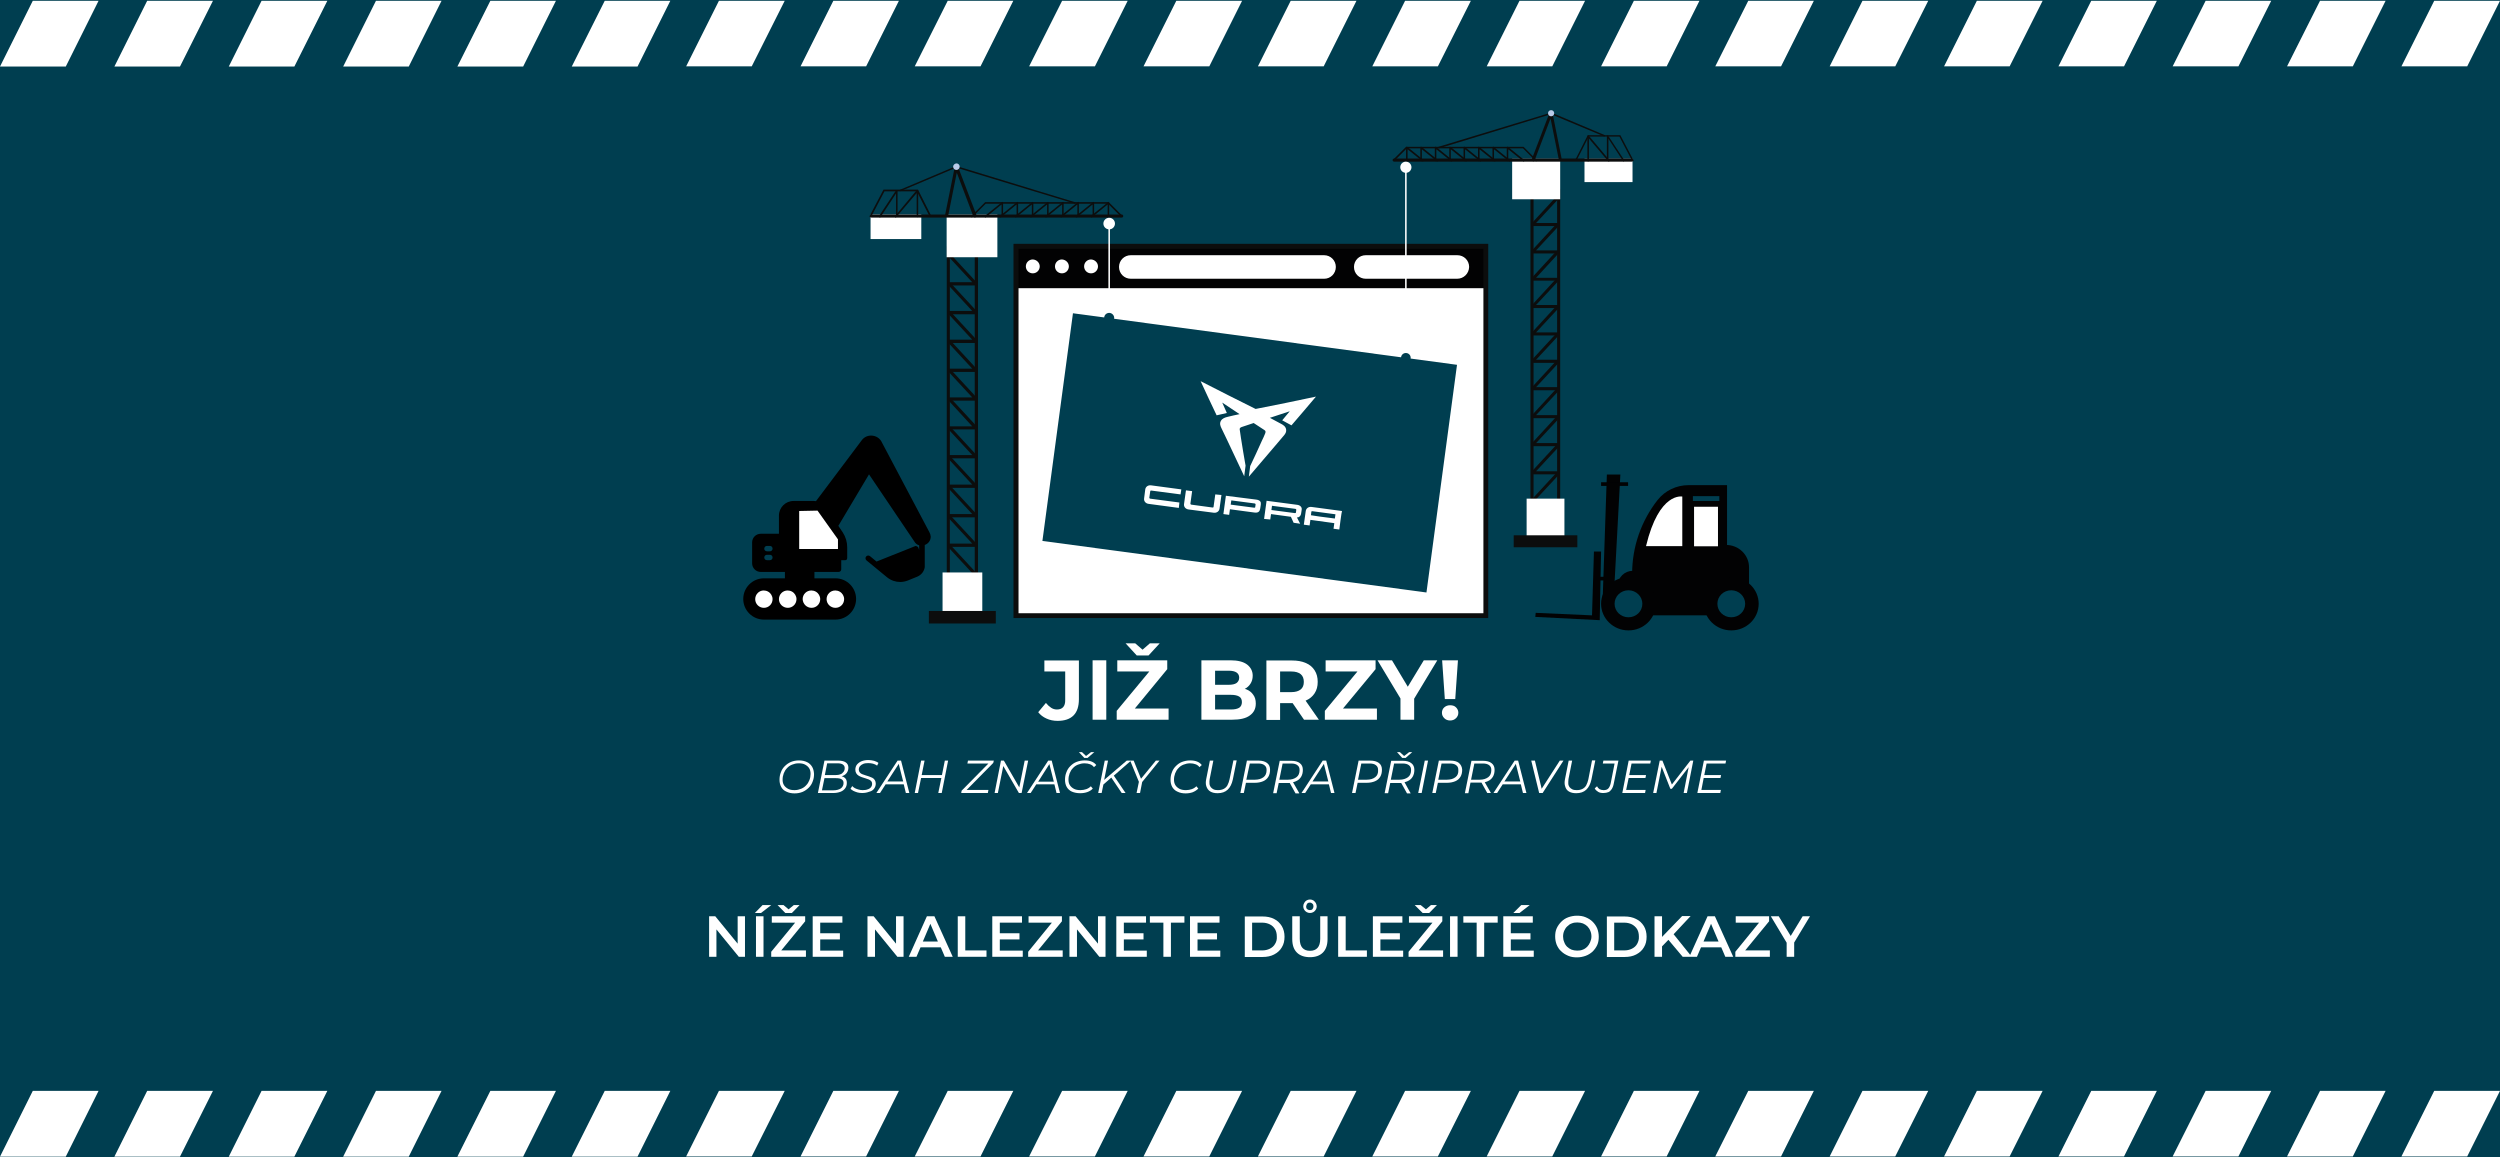 <?xml version="1.0" encoding="utf-8"?>
<!-- Generator: Adobe Illustrator 27.0.0, SVG Export Plug-In . SVG Version: 6.00 Build 0)  -->
<svg version="1.1" xmlns="http://www.w3.org/2000/svg" xmlns:xlink="http://www.w3.org/1999/xlink" x="0px" y="0px"
	 viewBox="0 0 1296 600" style="enable-background:new 0 0 1296 600;" xml:space="preserve">
<style type="text/css">
	.st0{fill:#003E50;}
	.st1{fill:#FFFFFF;}
	.st2{fill:#020203;}
	.st3{fill:#0C0D0D;}
	.st4{fill:#A2D6F5;}
	.st5{fill:#B9CBEA;}
</style>
<g id="Vrstva_2">
	<rect class="st0" width="1296" height="600"/>
</g>
<g id="Vrstva_1">
	<g>
		<path class="st1" d="M547.9,367.8c-1.1,0-2.1-0.3-3-0.9c-0.9-0.6-1.8-1.4-2.7-2.5l-4,4.8c1.1,1.4,2.5,2.5,4.3,3.3
			c1.7,0.8,3.7,1.2,5.7,1.2c3.6,0,6.4-0.9,8.3-2.8c1.9-1.9,2.8-4.7,2.8-8.5v-20h-17.9v5.7h10.8v14.7
			C552.3,366.1,550.8,367.8,547.9,367.8z"/>
		<rect x="566.4" y="342.3" class="st1" width="7.1" height="30.8"/>
		<polygon class="st1" points="595.4,339.8 601.2,333.5 596.1,333.5 592.3,336.8 588.5,333.5 583.5,333.5 589.3,339.8 		"/>
		<polygon class="st1" points="605.8,367.3 588.3,367.3 605.1,346.9 605.1,342.3 579.2,342.3 579.2,348.1 595.8,348.1 578.9,368.5 
			578.9,373.1 605.8,373.1 		"/>
		<path class="st1" d="M647.9,370.9c2.1-1.5,3.1-3.5,3.1-6.2c0-1.8-0.4-3.3-1.3-4.5c-0.8-1.2-2-2.2-3.5-2.8
			c-0.3-0.1-0.6-0.2-0.9-0.3c1.2-0.6,2.2-1.5,2.9-2.6c0.8-1.2,1.2-2.6,1.2-4.2c0-2.4-1-4.3-2.9-5.8c-2-1.5-4.9-2.2-8.7-2.2h-15v30.8
			h15.9C642.8,373.1,645.9,372.4,647.9,370.9z M629.9,347.7h7.1c1.7,0,3.1,0.3,4,0.9c0.9,0.6,1.4,1.5,1.4,2.7c0,1.2-0.5,2.1-1.4,2.8
			c-0.9,0.6-2.3,0.9-4,0.9h-7.1V347.7z M629.9,367.8v-7.6h8.3c1.8,0,3.2,0.3,4.2,0.9c1,0.6,1.4,1.6,1.4,2.9c0,1.3-0.5,2.3-1.4,2.9
			c-1,0.6-2.4,0.9-4.2,0.9H629.9z"/>
		<path class="st1" d="M663.6,364.5h6.2c0.1,0,0.2,0,0.3,0l5.9,8.6h7.7l-6.9-9.9c0,0,0,0,0.1,0c2-0.9,3.5-2.1,4.6-3.8
			s1.6-3.6,1.6-5.9c0-2.3-0.5-4.3-1.6-6c-1.1-1.7-2.6-3-4.6-3.8c-2-0.9-4.4-1.3-7.1-1.3h-13.3v30.8h7.1V364.5z M663.6,348.1h5.8
			c2.2,0,3.8,0.5,4.9,1.4c1.1,0.9,1.6,2.3,1.6,4c0,1.7-0.5,3-1.6,3.9s-2.7,1.4-4.9,1.4h-5.8V348.1z"/>
		<polygon class="st1" points="713.8,367.3 696.2,367.3 713.1,346.9 713.1,342.3 687.2,342.3 687.2,348.1 703.7,348.1 686.8,368.5 
			686.8,373.1 713.8,373.1 		"/>
		<polygon class="st1" points="726,373.1 733.1,373.1 733.1,362.2 745.1,342.3 738.1,342.3 729.8,356 721.6,342.3 714.1,342.3 
			726,362.1 		"/>
		<path class="st1" d="M751.7,373.5c1.3,0,2.3-0.4,3.1-1.2s1.2-1.7,1.2-2.8c0-1.1-0.4-2-1.2-2.8s-1.8-1.1-3.1-1.1
			c-1.2,0-2.2,0.4-3,1.1s-1.2,1.7-1.2,2.8c0,1.1,0.4,2,1.2,2.8S750.5,373.5,751.7,373.5z"/>
		<polygon class="st1" points="754.4,362.4 755.8,342.3 747.6,342.3 749,362.4 		"/>
		<path class="st1" d="M421,397.5c-0.6-1-1.5-1.9-2.6-2.4c-1.2-0.6-2.6-0.9-4.2-0.9c-1.6,0-3,0.3-4.2,0.8c-1.2,0.5-2.3,1.3-3.2,2.2
			c-0.9,0.9-1.6,2-2,3.2c-0.5,1.2-0.7,2.5-0.7,3.9c0,1.4,0.3,2.6,0.9,3.7s1.5,1.9,2.7,2.4c1.2,0.6,2.6,0.9,4.2,0.9
			c1.6,0,3-0.3,4.2-0.8c1.2-0.5,2.3-1.3,3.2-2.2c0.9-0.9,1.6-2,2-3.2c0.5-1.2,0.7-2.5,0.7-3.9C421.9,399.7,421.6,398.5,421,397.5z
			 M419.6,404.4c-0.4,1-0.9,1.9-1.7,2.7c-0.7,0.8-1.6,1.4-2.6,1.8c-1,0.4-2.1,0.7-3.4,0.7c-1.4,0-2.5-0.2-3.4-0.7
			c-0.9-0.5-1.6-1.1-2.1-1.9c-0.5-0.8-0.7-1.8-0.7-2.8c0-1.2,0.2-2.2,0.6-3.3c0.4-1,0.9-1.9,1.7-2.7c0.7-0.8,1.6-1.4,2.6-1.8
			c1-0.4,2.1-0.7,3.4-0.7c1.4,0,2.5,0.2,3.4,0.7c0.9,0.5,1.6,1.1,2.1,1.9c0.5,0.8,0.7,1.8,0.7,2.9
			C420.2,402.3,420,403.4,419.6,404.4z"/>
		<path class="st1" d="M439,400.6c0.5-0.7,0.8-1.6,0.8-2.7c0-1.2-0.5-2.1-1.4-2.7s-2.2-0.9-3.8-0.9h-7.2l-3.4,16.8h7.8
			c1.5,0,2.7-0.2,3.8-0.6c1.1-0.4,1.9-1,2.5-1.8c0.6-0.8,0.9-1.7,0.9-2.9c0-1.2-0.4-2.1-1.2-2.7c-0.4-0.3-0.9-0.6-1.5-0.7
			c0.2-0.1,0.4-0.1,0.6-0.2C437.8,401.9,438.5,401.3,439,400.6z M437.3,405.9c0,1.2-0.5,2.1-1.4,2.8c-0.9,0.6-2.2,1-3.9,1h-5.9
			l1.3-6.3h6c1.3,0,2.3,0.2,2.9,0.6S437.3,404.9,437.3,405.9z M435.6,401.4c-0.7,0.3-1.6,0.4-2.6,0.4h-5.4l1.2-6.1h5.4
			c1.2,0,2.1,0.2,2.7,0.6c0.6,0.4,1,1,1,1.8c0,0.8-0.2,1.5-0.6,2S436.4,401.2,435.6,401.4z"/>
		<path class="st1" d="M453.1,408.9c0.6-0.8,0.9-1.7,0.9-2.7c0-0.7-0.2-1.3-0.5-1.8c-0.3-0.5-0.7-0.9-1.3-1.2s-1.1-0.5-1.7-0.7
			s-1.2-0.4-1.9-0.6c-0.6-0.2-1.2-0.4-1.7-0.6c-0.5-0.2-0.9-0.5-1.2-0.9c-0.3-0.4-0.5-0.8-0.5-1.4c0-0.7,0.2-1.3,0.6-1.8
			c0.4-0.5,1-0.9,1.7-1.2c0.7-0.3,1.6-0.4,2.6-0.4c0.9,0,1.7,0.1,2.5,0.3c0.8,0.2,1.5,0.6,2.1,1l0.7-1.4c-0.6-0.5-1.4-0.8-2.3-1.1
			c-0.9-0.2-1.9-0.4-2.9-0.4c-1.3,0-2.5,0.2-3.5,0.6c-1,0.4-1.8,1-2.4,1.7s-0.9,1.7-0.9,2.7c0,0.8,0.2,1.4,0.5,1.9s0.7,0.9,1.2,1.2
			c0.5,0.3,1.1,0.6,1.7,0.8s1.2,0.4,1.9,0.6s1.2,0.4,1.7,0.6c0.5,0.2,0.9,0.5,1.2,0.8c0.3,0.3,0.5,0.8,0.5,1.4
			c0,0.7-0.2,1.3-0.6,1.8c-0.4,0.5-1,0.9-1.7,1.1c-0.7,0.3-1.6,0.4-2.6,0.4c-0.7,0-1.4-0.1-2.1-0.3s-1.3-0.4-1.9-0.7
			c-0.6-0.3-1-0.7-1.4-1.1l-0.9,1.4c0.4,0.4,0.9,0.8,1.5,1.1c0.6,0.3,1.4,0.6,2.1,0.8s1.6,0.3,2.4,0.3c1.3,0,2.5-0.2,3.5-0.6
			C451.7,410.2,452.5,409.7,453.1,408.9z"/>
		<path class="st1" d="M467.1,394.3h-1.8l-11,16.8h1.9l2.9-4.5h9.4l1.1,4.5h1.8L467.1,394.3z M460,405.1l5.9-9.1l2.3,9.1H460z"/>
		<polygon class="st1" points="477.5,403.3 488,403.3 486.4,411.1 488.2,411.1 491.5,394.3 489.8,394.3 488.3,401.8 477.8,401.8 
			479.3,394.3 477.5,394.3 474.2,411.1 475.9,411.1 		"/>
		<polygon class="st1" points="514.9,395.5 515.2,394.3 501.8,394.3 501.5,395.8 512.4,395.8 498.5,409.9 498.3,411.1 512.1,411.1 
			512.4,409.5 501.1,409.5 		"/>
		<polygon class="st1" points="520.1,397.1 528.2,411.1 529.6,411.1 533,394.3 531.2,394.3 528.4,408.2 520.4,394.3 518.9,394.3 
			515.6,411.1 517.3,411.1 		"/>
		<path class="st1" d="M537.2,406.6h9.4l1.1,4.5h1.8l-4.3-16.8h-1.8l-11,16.8h1.9L537.2,406.6z M544,396.1l2.3,9.1h-8.1L544,396.1z"
			/>
		<polygon class="st1" points="562.1,392.9 563.8,392.9 567.3,389.9 565.6,389.9 563,391.9 560.9,389.9 559.3,389.9 		"/>
		<path class="st1" d="M560,411.2c1.3,0,2.6-0.2,3.7-0.6c1.1-0.4,2.1-1,2.8-1.8l-1-1.2c-0.7,0.7-1.5,1.2-2.4,1.5s-1.9,0.5-3,0.5
			c-1.3,0-2.5-0.2-3.4-0.7c-0.9-0.5-1.6-1.1-2.1-1.9c-0.5-0.8-0.7-1.8-0.7-2.8c0-1.2,0.2-2.2,0.6-3.3c0.4-1,0.9-1.9,1.7-2.7
			c0.7-0.8,1.6-1.4,2.6-1.8c1-0.4,2.2-0.7,3.4-0.7c1.1,0,2.1,0.2,2.9,0.5c0.8,0.3,1.5,0.8,2,1.5l1.2-1.1c-0.6-0.8-1.4-1.4-2.4-1.8
			c-1-0.4-2.2-0.6-3.6-0.6c-1.6,0-3,0.3-4.3,0.8c-1.3,0.5-2.3,1.3-3.2,2.2c-0.9,0.9-1.6,2-2,3.2c-0.5,1.2-0.7,2.5-0.7,3.9
			c0,1.4,0.3,2.6,0.9,3.7c0.6,1,1.5,1.9,2.7,2.4C556.9,410.9,558.3,411.2,560,411.2z"/>
		<polygon class="st1" points="583.5,411.1 577.4,402.1 577.4,402.1 586,394.6 590.4,405.3 589.2,411.1 591,411.1 592.1,405.4 
			601.1,394.3 599.2,394.3 591.5,403.7 587.7,394.3 586.5,394.3 585.9,394.3 584.1,394.3 572.4,404.3 574.4,394.3 572.7,394.3 
			569.3,411.1 571.1,411.1 572,406.7 576.1,403.1 581.5,411.1 		"/>
		<path class="st1" d="M621.2,408.8l-1-1.2c-0.7,0.7-1.5,1.2-2.4,1.5s-1.9,0.5-3,0.5c-1.3,0-2.5-0.2-3.4-0.7
			c-0.9-0.5-1.6-1.1-2.1-1.9c-0.5-0.8-0.7-1.8-0.7-2.8c0-1.2,0.2-2.2,0.6-3.3c0.4-1,0.9-1.9,1.7-2.7c0.7-0.8,1.6-1.4,2.6-1.8
			c1-0.4,2.2-0.7,3.4-0.7c1.1,0,2.1,0.2,2.9,0.5c0.8,0.3,1.5,0.8,2,1.5l1.2-1.1c-0.6-0.8-1.4-1.4-2.4-1.8c-1-0.4-2.2-0.6-3.6-0.6
			c-1.6,0-3,0.3-4.3,0.8c-1.3,0.5-2.3,1.3-3.2,2.2c-0.9,0.9-1.6,2-2,3.2c-0.5,1.2-0.7,2.5-0.7,3.9c0,1.4,0.3,2.6,0.9,3.7
			c0.6,1,1.5,1.9,2.7,2.4c1.2,0.6,2.6,0.9,4.2,0.9c1.3,0,2.6-0.2,3.7-0.6C619.5,410.2,620.4,409.6,621.2,408.8z"/>
		<path class="st1" d="M637.4,404c-0.3,1.2-0.6,2.2-1.1,3.1s-1.2,1.5-2,1.9c-0.8,0.4-1.8,0.6-2.9,0.6c-0.9,0-1.7-0.1-2.3-0.4
			c-0.6-0.3-1.1-0.7-1.5-1.2c-0.3-0.5-0.6-1.1-0.6-1.8c-0.1-0.7,0-1.5,0.1-2.3l1.9-9.6h-1.8l-1.9,9.6c-0.3,1.4-0.3,2.7,0.1,3.8
			c0.4,1.1,1,2,2,2.6c1,0.6,2.2,0.9,3.8,0.9c2.2,0,3.9-0.6,5.2-1.8c1.3-1.2,2.2-3,2.7-5.3l2-9.9h-1.7L637.4,404z"/>
		<path class="st1" d="M650.6,405.8c1.6,0,3-0.3,4.2-0.8c1.2-0.5,2.1-1.3,2.7-2.3s0.9-2.2,0.9-3.7c0-1.5-0.5-2.7-1.6-3.5
			s-2.5-1.2-4.4-1.2h-6l-3.4,16.8h1.8l1.1-5.3H650.6z M647.9,395.8h4.4c1.4,0,2.5,0.3,3.2,0.9c0.8,0.6,1.1,1.4,1.1,2.5
			c0,1.6-0.5,2.9-1.6,3.7s-2.5,1.3-4.4,1.3h-4.5L647.9,395.8z"/>
		<path class="st1" d="M673.5,411.1l-3.2-5.6c0.5-0.1,1.1-0.3,1.5-0.5c1.2-0.5,2.1-1.3,2.7-2.3c0.6-1,0.9-2.2,0.9-3.6
			c0-1.5-0.5-2.7-1.6-3.5c-1-0.8-2.5-1.2-4.4-1.2h-6l-3.4,16.8h1.8l1.1-5.3h4.8c0.3,0,0.6,0,0.9,0l3,5.4H673.5z M667.7,404.2h-4.5
			l1.7-8.4h4.5c1.4,0,2.5,0.3,3.2,0.9c0.8,0.6,1.1,1.4,1.1,2.5c0,1.6-0.5,2.9-1.6,3.7S669.6,404.2,667.7,404.2z"/>
		<path class="st1" d="M685.7,394.3l-11,16.8h1.9l2.9-4.5h9.4l1.1,4.5h1.8l-4.3-16.8H685.7z M680.4,405.1l5.9-9.1l2.3,9.1H680.4z"/>
		<path class="st1" d="M710.3,394.3h-6l-3.4,16.8h1.8l1.1-5.3h4.8c1.6,0,3-0.3,4.2-0.8c1.2-0.5,2.1-1.3,2.7-2.3s0.9-2.2,0.9-3.7
			c0-1.5-0.5-2.7-1.6-3.5S712.2,394.3,710.3,394.3z M712.9,402.9c-1,0.8-2.5,1.3-4.4,1.3H704l1.7-8.4h4.4c1.4,0,2.5,0.3,3.2,0.9
			c0.8,0.6,1.1,1.4,1.1,2.5C714.5,400.8,714,402.1,712.9,402.9z"/>
		<path class="st1" d="M728.1,405.5c0.5-0.1,1.1-0.3,1.5-0.5c1.2-0.5,2.1-1.3,2.7-2.3c0.6-1,0.9-2.2,0.9-3.6c0-1.5-0.5-2.7-1.6-3.5
			c-1-0.8-2.5-1.2-4.4-1.2h-6l-3.4,16.8h1.8l1.1-5.3h4.8c0.3,0,0.6,0,0.9,0l3,5.4h1.9L728.1,405.5z M725.5,404.2H721l1.7-8.4h4.5
			c1.4,0,2.5,0.3,3.2,0.9c0.8,0.6,1.1,1.4,1.1,2.5c0,1.6-0.5,2.9-1.6,3.7S727.4,404.2,725.5,404.2z"/>
		<polygon class="st1" points="725.7,389.9 724.2,389.9 726.9,392.9 728.7,392.9 732.1,389.9 730.5,389.9 727.9,391.9 		"/>
		<polygon class="st1" points="740.3,394.3 738.6,394.3 735.2,411.1 737,411.1 		"/>
		<path class="st1" d="M756.3,395.5c-1-0.8-2.5-1.2-4.4-1.2h-6l-3.4,16.8h1.8l1.1-5.3h4.8c1.6,0,3-0.3,4.2-0.8
			c1.2-0.5,2.1-1.3,2.7-2.3s0.9-2.2,0.9-3.7C757.9,397.5,757.3,396.4,756.3,395.5z M754.5,402.9c-1,0.8-2.5,1.3-4.4,1.3h-4.5
			l1.7-8.4h4.4c1.4,0,2.5,0.3,3.2,0.9c0.8,0.6,1.1,1.4,1.1,2.5C756.1,400.8,755.6,402.1,754.5,402.9z"/>
		<path class="st1" d="M762.3,405.7h4.8c0.3,0,0.6,0,0.9,0l3,5.4h1.9l-3.2-5.6c0.5-0.1,1.1-0.3,1.5-0.5c1.2-0.5,2.1-1.3,2.7-2.3
			c0.6-1,0.9-2.2,0.9-3.6c0-1.5-0.5-2.7-1.6-3.5c-1-0.8-2.5-1.2-4.4-1.2h-6l-3.4,16.8h1.8L762.3,405.7z M764.3,395.8h4.5
			c1.4,0,2.5,0.3,3.2,0.9c0.8,0.6,1.1,1.4,1.1,2.5c0,1.6-0.5,2.9-1.6,3.7s-2.5,1.3-4.4,1.3h-4.5L764.3,395.8z"/>
		<path class="st1" d="M789.5,411.1h1.8l-4.3-16.8h-1.8l-11,16.8h1.9l2.9-4.5h9.4L789.5,411.1z M779.9,405.1l5.9-9.1l2.3,9.1H779.9z
			"/>
		<polygon class="st1" points="808.6,394.3 799.2,408.9 795.7,394.3 793.8,394.3 797.9,411.1 799.7,411.1 810.5,394.3 		"/>
		<path class="st1" d="M813.3,410.3c1,0.6,2.2,0.9,3.8,0.9c2.2,0,3.9-0.6,5.2-1.8c1.3-1.2,2.2-3,2.7-5.3l2-9.9h-1.7l-1.9,9.8
			c-0.3,1.2-0.6,2.2-1.1,3.1s-1.2,1.5-2,1.9s-1.8,0.6-2.9,0.6c-0.9,0-1.7-0.1-2.3-0.4c-0.6-0.3-1.1-0.7-1.5-1.2
			c-0.3-0.5-0.6-1.1-0.6-1.8s0-1.5,0.1-2.3l1.9-9.6h-1.8l-1.9,9.6c-0.3,1.4-0.3,2.7,0.1,3.8C811.7,408.8,812.3,409.7,813.3,410.3z"
			/>
		<path class="st1" d="M835.5,409.1c0.5-0.8,0.9-1.8,1.1-3l2.4-11.8h-7.8l-0.3,1.5h6.1l-2,10.2c-0.3,1.3-0.7,2.2-1.3,2.8
			c-0.6,0.6-1.4,0.8-2.4,0.8c-0.8,0-1.5-0.2-2.1-0.5c-0.6-0.4-1-0.9-1.3-1.5l-1.2,1.1c0.4,0.8,1,1.3,1.8,1.8s1.7,0.6,2.8,0.6
			c1,0,1.8-0.2,2.6-0.5C834.4,410.4,835,409.8,835.5,409.1z"/>
		<polygon class="st1" points="841,411.1 852.8,411.1 853.1,409.5 843,409.5 844.3,403.3 853,403.3 853.3,401.8 844.6,401.8 
			845.8,395.8 855.5,395.8 855.8,394.3 844.3,394.3 		"/>
		<polygon class="st1" points="861.4,397.5 865.9,408.9 866.7,408.9 875.4,397.7 872.8,411.1 874.5,411.1 877.8,394.3 876.3,394.3 
			866.7,406.7 861.8,394.3 860.4,394.3 857,411.1 858.7,411.1 		"/>
		<polygon class="st1" points="892.1,409.5 882,409.5 883.2,403.3 891.9,403.3 892.2,401.8 883.5,401.8 884.7,395.8 894.5,395.8 
			894.8,394.3 883.3,394.3 879.9,411.1 891.8,411.1 		"/>
		<polygon class="st1" points="382.4,489.2 370.8,475 367.6,475 367.6,496 371.4,496 371.4,481.8 383,496 386.2,496 386.2,475 
			382.4,475 		"/>
		<polygon class="st1" points="391.3,473.3 394.5,473.3 399.8,469.2 395.3,469.2 		"/>
		<rect x="391.9" y="475" class="st1" width="3.9" height="21"/>
		<polygon class="st1" points="414.5,469.2 411.5,469.2 408.8,471.4 406.2,469.2 403.1,469.2 407.1,473.3 410.5,473.3 		"/>
		<polygon class="st1" points="417.4,477.6 417.4,475 400.1,475 400.1,478.3 412.2,478.3 399.8,493.4 399.8,496 417.8,496 
			417.8,492.7 405,492.7 		"/>
		<polygon class="st1" points="425.2,487 435.4,487 435.4,483.8 425.2,483.8 425.2,478.3 436.7,478.3 436.7,475 421.3,475 
			421.3,496 437.1,496 437.1,492.8 425.2,492.8 		"/>
		<polygon class="st1" points="464.5,489.2 452.9,475 449.7,475 449.7,496 453.6,496 453.6,481.8 465.2,496 468.4,496 468.4,475 
			464.5,475 		"/>
		<path class="st1" d="M480.5,475l-9.4,21h4l2.1-4.9h10.5l2.1,4.9h4.1l-9.5-21H480.5z M478.4,488.1l3.9-9.2l3.9,9.2H478.4z"/>
		<polygon class="st1" points="500.4,475 496.5,475 496.5,496 511.4,496 511.4,492.7 500.4,492.7 		"/>
		<polygon class="st1" points="518.3,487 528.5,487 528.5,483.8 518.3,483.8 518.3,478.3 529.8,478.3 529.8,475 514.4,475 
			514.4,496 530.2,496 530.2,492.8 518.3,492.8 		"/>
		<polygon class="st1" points="550.5,477.6 550.5,475 533.2,475 533.2,478.3 545.3,478.3 533,493.4 533,496 550.9,496 550.9,492.7 
			538.1,492.7 		"/>
		<polygon class="st1" points="569.2,489.2 557.6,475 554.4,475 554.4,496 558.3,496 558.3,481.8 569.9,496 573.1,496 573.1,475 
			569.2,475 		"/>
		<polygon class="st1" points="582.6,487 592.8,487 592.8,483.8 582.6,483.8 582.6,478.3 594.1,478.3 594.1,475 578.7,475 
			578.7,496 594.5,496 594.5,492.8 582.6,492.8 		"/>
		<polygon class="st1" points="596.1,478.3 603.1,478.3 603.1,496 607,496 607,478.3 614,478.3 614,475 596.1,475 		"/>
		<polygon class="st1" points="620.8,487 630.9,487 630.9,483.8 620.8,483.8 620.8,478.3 632.2,478.3 632.2,475 616.9,475 
			616.9,496 632.6,496 632.6,492.8 620.8,492.8 		"/>
		<path class="st1" d="M660.5,476.4c-1.7-0.9-3.7-1.3-6-1.3h-9.2v21h9.2c2.3,0,4.3-0.4,6-1.3c1.7-0.9,3.1-2.1,4-3.7
			c1-1.6,1.4-3.4,1.4-5.5c0-2.1-0.5-4-1.4-5.5C663.5,478.5,662.2,477.2,660.5,476.4z M661,489.3c-0.6,1.1-1.5,1.9-2.7,2.5
			c-1.2,0.6-2.5,0.9-4.1,0.9h-5.1v-14.4h5.1c1.6,0,2.9,0.3,4.1,0.9c1.2,0.6,2,1.4,2.7,2.5c0.6,1.1,0.9,2.3,0.9,3.8
			C662,487,661.7,488.2,661,489.3z"/>
		<path class="st1" d="M677.3,472.8c0.5,0.3,1.1,0.5,1.8,0.5c0.7,0,1.3-0.2,1.8-0.5c0.5-0.3,0.9-0.7,1.2-1.2
			c0.3-0.5,0.5-1.1,0.5-1.7c0-0.6-0.2-1.2-0.5-1.8c-0.3-0.5-0.7-0.9-1.2-1.3c-0.5-0.3-1.1-0.5-1.8-0.5c-0.7,0-1.3,0.2-1.8,0.5
			c-0.5,0.3-0.9,0.7-1.2,1.3c-0.3,0.5-0.5,1.1-0.5,1.8c0,0.6,0.2,1.2,0.5,1.7S676.8,472.5,677.3,472.8z M677.7,468.4
			c0.4-0.4,0.8-0.5,1.3-0.5c0.6,0,1,0.2,1.4,0.6c0.4,0.4,0.5,0.8,0.5,1.4c0,0.5-0.2,1-0.5,1.4c-0.4,0.4-0.8,0.5-1.4,0.5
			c-0.5,0-1-0.2-1.4-0.5c-0.4-0.4-0.5-0.8-0.5-1.4C677.2,469.3,677.4,468.8,677.7,468.4z"/>
		<path class="st1" d="M684.4,486.7c0,2.2-0.5,3.7-1.4,4.7c-0.9,1-2.2,1.5-3.9,1.5s-3-0.5-3.9-1.5c-0.9-1-1.4-2.5-1.4-4.7V475h-3.9
			v11.8c0,3.1,0.8,5.4,2.4,7s3.9,2.4,6.8,2.4c2.9,0,5.1-0.8,6.7-2.4s2.4-4,2.4-7V475h-3.8V486.7z"/>
		<polygon class="st1" points="697.6,475 693.7,475 693.7,496 708.6,496 708.6,492.7 697.6,492.7 		"/>
		<polygon class="st1" points="715.6,487 725.7,487 725.7,483.8 715.6,483.8 715.6,478.3 727,478.3 727,475 711.7,475 711.7,496 
			727.4,496 727.4,492.8 715.6,492.8 		"/>
		<polygon class="st1" points="737.5,473.3 740.9,473.3 744.9,469.2 741.8,469.2 739.2,471.4 736.5,469.2 733.4,469.2 		"/>
		<polygon class="st1" points="747.7,477.6 747.7,475 730.4,475 730.4,478.3 742.6,478.3 730.2,493.4 730.2,496 748.1,496 
			748.1,492.7 735.4,492.7 		"/>
		<rect x="751.7" y="475" class="st1" width="3.9" height="21"/>
		<polygon class="st1" points="758.6,478.3 765.5,478.3 765.5,496 769.4,496 769.4,478.3 776.4,478.3 776.4,475 758.6,475 		"/>
		<polygon class="st1" points="784.5,473.3 787.7,473.3 793,469.2 788.6,469.2 		"/>
		<polygon class="st1" points="783.2,487 793.4,487 793.4,483.8 783.2,483.8 783.2,478.3 794.6,478.3 794.6,475 779.3,475 
			779.3,496 795.1,496 795.1,492.8 783.2,492.8 		"/>
		<path class="st1" d="M825.6,477.8c-1-1-2.2-1.7-3.6-2.3s-2.9-0.8-4.5-0.8c-1.6,0-3.1,0.3-4.5,0.8s-2.6,1.3-3.6,2.3
			c-1,1-1.8,2.1-2.4,3.4c-0.6,1.3-0.8,2.7-0.8,4.3s0.3,3,0.8,4.3c0.6,1.3,1.3,2.5,2.4,3.4c1,1,2.2,1.7,3.6,2.3s2.9,0.8,4.5,0.8
			c1.6,0,3.1-0.3,4.5-0.8s2.6-1.3,3.6-2.2c1-1,1.8-2.1,2.4-3.4c0.6-1.3,0.8-2.8,0.8-4.3s-0.3-3-0.8-4.3
			C827.4,479.9,826.6,478.8,825.6,477.8z M824.3,488.5c-0.4,0.9-0.9,1.7-1.5,2.3s-1.4,1.2-2.3,1.5c-0.9,0.4-1.9,0.5-2.9,0.5
			c-1.1,0-2-0.2-2.9-0.5c-0.9-0.4-1.7-0.9-2.3-1.5c-0.7-0.7-1.2-1.5-1.5-2.4c-0.4-0.9-0.6-1.9-0.6-2.9c0-1.1,0.2-2.1,0.6-3
			c0.4-0.9,0.9-1.7,1.6-2.3c0.7-0.7,1.4-1.2,2.3-1.5c0.9-0.4,1.9-0.5,2.9-0.5c1.1,0,2,0.2,2.9,0.5c0.9,0.4,1.7,0.9,2.3,1.5
			s1.2,1.5,1.5,2.3c0.4,0.9,0.6,1.9,0.6,3S824.7,487.6,824.3,488.5z"/>
		<path class="st1" d="M848.1,476.4c-1.7-0.9-3.7-1.3-6-1.3H833v21h9.2c2.3,0,4.3-0.4,6-1.3c1.7-0.9,3.1-2.1,4-3.7
			c1-1.6,1.4-3.4,1.4-5.5c0-2.1-0.5-4-1.4-5.5C851.2,478.5,849.9,477.2,848.1,476.4z M848.7,489.3c-0.6,1.1-1.5,1.9-2.7,2.5
			c-1.2,0.6-2.5,0.9-4.1,0.9h-5.1v-14.4h5.1c1.6,0,2.9,0.3,4.1,0.9c1.1,0.6,2,1.4,2.7,2.5c0.6,1.1,0.9,2.3,0.9,3.8
			C849.7,487,849.3,488.2,848.7,489.3z"/>
		<path class="st1" d="M885.2,475l-9,20l-8.6-10.7l8.8-9.4H872l-10.4,10.8V475h-3.9v21h3.9v-5.4l3.3-3.4l7.4,8.8h3.4h1.2h2.8
			l2.1-4.9h10.5l2.1,4.9h4.1l-9.5-21H885.2z M883.1,488.1l3.9-9.2l3.9,9.2H883.1z"/>
		<polygon class="st1" points="917.1,477.6 917.1,475 899.8,475 899.8,478.3 911.9,478.3 899.6,493.4 899.6,496 917.5,496 
			917.5,492.7 904.7,492.7 		"/>
		<polygon class="st1" points="934.5,475 928.3,485.2 922.1,475 918,475 926.2,488.7 926.2,496 930.1,496 930.1,488.6 938.3,475 		
			"/>
	</g>
	<g>
		<polygon class="st1" points="389.7,34.4 355.7,34.4 372.7,0.4 406.8,0.4 		"/>
		<polygon class="st1" points="449,34.4 415,34.4 432,0.4 466,0.4 		"/>
		<polygon class="st1" points="508.3,34.4 474.2,34.4 491.3,0.4 525.3,0.4 		"/>
		<polygon class="st1" points="567.6,34.4 533.5,34.4 550.6,0.4 584.6,0.4 		"/>
		<polygon class="st1" points="626.9,34.4 592.8,34.4 609.8,0.4 643.9,0.4 		"/>
		<polygon class="st1" points="686.2,34.4 652.1,34.4 669.1,0.4 703.2,0.4 		"/>
		<polygon class="st1" points="745.4,34.4 711.4,34.4 728.4,0.4 762.5,0.4 		"/>
		<polygon class="st1" points="804.7,34.4 770.7,34.4 787.7,0.4 821.7,0.4 		"/>
		<polygon class="st1" points="864,34.4 830,34.4 847,0.4 881,0.4 		"/>
		<polygon class="st1" points="923.3,34.4 889.2,34.4 906.3,0.4 940.3,0.4 		"/>
		<polygon class="st1" points="34.1,34.5 0,34.5 17,0.4 51.1,0.4 		"/>
		<polygon class="st1" points="93.3,34.5 59.3,34.5 76.3,0.4 110.4,0.4 		"/>
		<polygon class="st1" points="152.6,34.5 118.6,34.5 135.6,0.4 169.7,0.4 		"/>
		<polygon class="st1" points="211.9,34.5 177.9,34.5 194.9,0.4 228.9,0.4 		"/>
		<polygon class="st1" points="271.2,34.5 237.1,34.5 254.2,0.4 288.2,0.4 		"/>
		<polygon class="st1" points="330.5,34.5 296.4,34.5 313.5,0.4 347.5,0.4 		"/>
		<polygon class="st1" points="982.5,34.4 948.5,34.4 965.5,0.4 999.6,0.4 		"/>
		<polygon class="st1" points="1041.8,34.4 1007.8,34.4 1024.8,0.4 1058.9,0.4 		"/>
		<polygon class="st1" points="1101.1,34.4 1067.1,34.4 1084.1,0.4 1118.1,0.4 		"/>
		<polygon class="st1" points="1160.4,34.4 1126.3,34.4 1143.4,0.4 1177.4,0.4 		"/>
		<polygon class="st1" points="1219.7,34.4 1185.6,34.4 1202.7,0.4 1236.7,0.4 		"/>
		<polygon class="st1" points="1279,34.4 1244.9,34.4 1261.9,0.4 1296,0.4 		"/>
	</g>
	<g>
		<polygon class="st1" points="389.7,599.5 355.7,599.5 372.7,565.5 406.8,565.5 		"/>
		<polygon class="st1" points="449,599.5 415,599.5 432,565.5 466,565.5 		"/>
		<polygon class="st1" points="508.3,599.5 474.2,599.5 491.3,565.5 525.3,565.5 		"/>
		<polygon class="st1" points="567.6,599.5 533.5,599.5 550.6,565.5 584.6,565.5 		"/>
		<polygon class="st1" points="626.9,599.5 592.8,599.5 609.8,565.5 643.9,565.5 		"/>
		<polygon class="st1" points="686.2,599.5 652.1,599.5 669.1,565.5 703.2,565.5 		"/>
		<polygon class="st1" points="745.4,599.5 711.4,599.5 728.4,565.5 762.5,565.5 		"/>
		<polygon class="st1" points="804.7,599.5 770.7,599.5 787.7,565.5 821.7,565.5 		"/>
		<polygon class="st1" points="864,599.5 830,599.5 847,565.5 881,565.5 		"/>
		<polygon class="st1" points="923.3,599.5 889.2,599.5 906.3,565.5 940.3,565.5 		"/>
		<polygon class="st1" points="34.1,599.6 0,599.6 17,565.5 51.1,565.5 		"/>
		<polygon class="st1" points="93.3,599.6 59.3,599.6 76.3,565.5 110.4,565.5 		"/>
		<polygon class="st1" points="152.6,599.6 118.6,599.6 135.6,565.5 169.7,565.5 		"/>
		<polygon class="st1" points="211.9,599.6 177.9,599.6 194.9,565.5 228.9,565.5 		"/>
		<polygon class="st1" points="271.2,599.6 237.1,599.6 254.2,565.5 288.2,565.5 		"/>
		<polygon class="st1" points="330.5,599.6 296.4,599.6 313.5,565.5 347.5,565.5 		"/>
		<polygon class="st1" points="982.5,599.5 948.5,599.5 965.5,565.5 999.6,565.5 		"/>
		<polygon class="st1" points="1041.8,599.5 1007.8,599.5 1024.8,565.5 1058.9,565.5 		"/>
		<polygon class="st1" points="1101.1,599.5 1067.1,599.5 1084.1,565.5 1118.1,565.5 		"/>
		<polygon class="st1" points="1160.4,599.5 1126.3,599.5 1143.4,565.5 1177.4,565.5 		"/>
		<polygon class="st1" points="1219.7,599.5 1185.6,599.5 1202.7,565.5 1236.7,565.5 		"/>
		<polygon class="st1" points="1279,599.5 1244.9,599.5 1261.9,565.5 1296,565.5 		"/>
	</g>
	<g>
		<g>
			<g>
				<rect x="526.7" y="127.7" class="st2" width="243.6" height="191.4"/>
				<rect x="526.7" y="149.4" class="st1" width="243.6" height="169.7"/>
				<path class="st1" d="M539,138.1c0,2-1.6,3.6-3.6,3.6c-2,0-3.6-1.6-3.6-3.6c0-2,1.6-3.6,3.6-3.6C537.4,134.6,539,136.2,539,138.1
					z"/>
				<path class="st1" d="M554.1,138.1c0,2-1.6,3.6-3.6,3.6c-2,0-3.6-1.6-3.6-3.6c0-2,1.6-3.6,3.6-3.6
					C552.5,134.6,554.1,136.2,554.1,138.1z"/>
				<path class="st1" d="M569.2,138.1c0,2-1.6,3.6-3.6,3.6c-2,0-3.6-1.6-3.6-3.6c0-2,1.6-3.6,3.6-3.6
					C567.6,134.6,569.2,136.2,569.2,138.1z"/>
				<path class="st1" d="M686.5,144.5H586.2c-3.4,0-6.1-2.7-6.1-6.1l0,0c0-3.4,2.7-6.1,6.1-6.1h100.2c3.4,0,6.1,2.7,6.1,6.1l0,0
					C692.5,141.8,689.8,144.5,686.5,144.5z"/>
				<path class="st1" d="M755.4,144.5H708c-3.4,0-6.1-2.7-6.1-6.1l0,0c0-3.4,2.7-6.1,6.1-6.1h47.5c3.4,0,6.1,2.7,6.1,6.1l0,0
					C761.5,141.8,758.8,144.5,755.4,144.5z"/>
			</g>
			<g>
				<path class="st3" d="M771.5,320.4H525.4v-194h246.1V320.4z M528,317.9h241V129H528V317.9z"/>
			</g>
		</g>
		<g>
			<path class="st3" d="M491.5,298.8h14.4c0.3,0,0.6-0.2,0.8-0.5c0.1-0.3,0.1-0.7-0.2-0.9l-13.8-14.9l-1.2,1.1l12.5,13.5h-12.5
				V298.8z"/>
		</g>
		<g>
			<path class="st3" d="M490.8,127.7H507v177.8h-16.2V127.7z M505.3,129.4h-12.9v174.4h12.9V129.4z"/>
		</g>
		
			<rect x="488.5" y="296.8" transform="matrix(-1 -1.224647e-16 1.224647e-16 -1 997.721 616.163)" class="st1" width="20.6" height="22.6"/>
		<g>
			<path class="st3" d="M491.5,237.6h14.4c0.3,0,0.6-0.2,0.8-0.5c0.1-0.3,0.1-0.7-0.2-0.9l-13.8-14.9l-1.2,1.1l12.5,13.5h-12.5
				V237.6z"/>
		</g>
		<g>
			<path class="st3" d="M491.5,252.9h14.4c0.3,0,0.6-0.2,0.8-0.5c0.1-0.3,0.1-0.7-0.2-0.9l-13.8-14.9l-1.2,1.1l12.5,13.5h-12.5
				V252.9z"/>
		</g>
		<g>
			<path class="st3" d="M491.5,268.2h14.4c0.3,0,0.6-0.2,0.8-0.5c0.1-0.3,0.1-0.7-0.2-0.9l-13.8-14.9l-1.2,1.1l12.5,13.5h-12.5
				V268.2z"/>
		</g>
		<g>
			<path class="st3" d="M491.5,283.5h14.4c0.3,0,0.6-0.2,0.8-0.5c0.1-0.3,0.1-0.7-0.2-0.9l-13.8-14.9l-1.2,1.1l12.5,13.5h-12.5
				V283.5z"/>
		</g>
		<g>
			<path class="st3" d="M491.5,222.6h14.4c0.3,0,0.6-0.2,0.8-0.5c0.1-0.3,0.1-0.7-0.2-0.9l-13.8-14.9l-1.2,1.1L504,221h-12.5V222.6z
				"/>
		</g>
		<g>
			<path class="st3" d="M491.5,207.7h14.4c0.3,0,0.6-0.2,0.8-0.5c0.1-0.3,0.1-0.7-0.2-0.9l-13.8-14.9l-1.2,1.1l12.5,13.5h-12.5
				V207.7z"/>
		</g>
		<g>
			<path class="st3" d="M491.5,192.8h14.4c0.3,0,0.6-0.2,0.8-0.5c0.1-0.3,0.1-0.7-0.2-0.9l-13.8-14.9l-1.2,1.1l12.5,13.5h-12.5
				V192.8z"/>
		</g>
		<g>
			<path class="st3" d="M491.5,177.8h14.4c0.3,0,0.6-0.2,0.8-0.5c0.1-0.3,0.1-0.7-0.2-0.9l-13.8-14.9l-1.2,1.1l12.5,13.5h-12.5
				V177.8z"/>
		</g>
		<g>
			<path class="st3" d="M491.5,162.9h14.4c0.3,0,0.6-0.2,0.8-0.5c0.1-0.3,0.1-0.7-0.2-0.9l-13.8-14.9l-1.2,1.1l12.5,13.5h-12.5
				V162.9z"/>
		</g>
		<g>
			<path class="st3" d="M491.5,148h14.4c0.3,0,0.6-0.2,0.8-0.5c0.1-0.3,0.1-0.7-0.2-0.9l-13.8-14.9l-1.2,1.1l12.5,13.5h-12.5V148z"
				/>
		</g>
		<g>
			<path class="st3" d="M491.5,133h14.4c0.3,0,0.6-0.2,0.8-0.5c0.1-0.3,0.1-0.7-0.2-0.9l-13.8-14.9l-1.2,1.1l12.5,13.5h-12.5V133z"
				/>
		</g>
		
			<rect x="490.8" y="111.2" transform="matrix(-1 -1.224647e-16 1.224647e-16 -1 1007.838 244.548)" class="st1" width="26.3" height="22.1"/>
		
			<rect x="451.3" y="111.2" transform="matrix(-1 -1.224647e-16 1.224647e-16 -1 928.901 235.124)" class="st1" width="26.3" height="12.7"/>
		<g>
			<path class="st3" d="M451.8,112.8h129.7c0.5,0,0.8-0.4,0.8-0.8c0-0.5-0.4-0.8-0.8-0.8H451.8c-0.5,0-0.8,0.4-0.8,0.8
				C450.9,112.4,451.3,112.8,451.8,112.8z"/>
		</g>
		<g>
			<rect x="574.6" y="115.9" class="st1" width="0.8" height="48.3"/>
		</g>
		
			<rect x="481.5" y="316.8" transform="matrix(-1 -1.224647e-16 1.224647e-16 -1 997.721 640.022)" class="st3" width="34.7" height="6.5"/>
		<g>
			<path class="st3" d="M503.8,112.6c0.1,0,0.2,0,0.3-0.1l6.9-6.9h63.4l6.5,6.5c0.2,0.2,0.4,0.2,0.6,0c0.2-0.2,0.2-0.4,0-0.6
				l-6.7-6.7h-64.1l-7.2,7.2c-0.2,0.2-0.2,0.4,0,0.6C503.6,112.6,503.7,112.6,503.8,112.6z"/>
		</g>
		<g>
			<path class="st3" d="M451.2,112.6c0.1,0,0.3-0.1,0.4-0.2l6.9-13.2h16.8l6.5,12.8c0.1,0.2,0.4,0.3,0.6,0.2
				c0.2-0.1,0.3-0.4,0.2-0.6l-6.7-13.3H458l-7.2,13.7c-0.1,0.2,0,0.5,0.2,0.6C451.1,112.6,451.1,112.6,451.2,112.6z"/>
		</g>
		<circle class="st1" cx="575" cy="115.9" r="3"/>
		<g>
			<path class="st3" d="M557.1,105.6c0.2,0,0.3-0.1,0.4-0.3c0.1-0.2-0.1-0.5-0.3-0.5l-61.3-18.7c-0.1,0-0.2,0-0.3,0l-29.1,12.3
				c-0.2,0.1-0.3,0.3-0.2,0.5c0.1,0.2,0.3,0.3,0.5,0.2l28.9-12.2l61.2,18.6C557,105.6,557,105.6,557.1,105.6z"/>
		</g>
		<g>
			<path class="st3" d="M505.4,112.7c0.1,0,0.2,0,0.3-0.1c0.4-0.2,0.6-0.6,0.5-1.1l-9.7-25.4c-0.1-0.3-0.5-0.6-0.8-0.5
				c-0.4,0-0.7,0.3-0.7,0.7l-5,24.8c-0.1,0.4,0.2,0.9,0.6,1c0.4,0.1,0.9-0.2,1-0.6l4.4-22l8.6,22.7
				C504.8,112.5,505.1,112.7,505.4,112.7z"/>
		</g>
		<path class="st5" d="M494.1,86.4c0,0.9,0.7,1.7,1.7,1.7c0.9,0,1.7-0.7,1.7-1.7c0-0.9-0.7-1.7-1.7-1.7
			C494.9,84.8,494.1,85.5,494.1,86.4z"/>
		<g>
			<path class="st3" d="M565.8,112.7c0.1,0,0.2,0,0.3-0.1l8.1-6.6v6.1c0,0.2,0.2,0.4,0.4,0.4c0.2,0,0.4-0.2,0.4-0.4v-7
				c0-0.2-0.1-0.3-0.2-0.4c-0.1-0.1-0.3,0-0.4,0.1l-8.8,7.1c-0.2,0.1-0.2,0.4-0.1,0.6C565.6,112.6,565.7,112.7,565.8,112.7z"/>
		</g>
		<g>
			<path class="st3" d="M558,112.7c0.1,0,0.2,0,0.3-0.1l8.1-6.6v6.1c0,0.2,0.2,0.4,0.4,0.4c0.2,0,0.4-0.2,0.4-0.4v-7
				c0-0.2-0.1-0.3-0.2-0.4c-0.1-0.1-0.3,0-0.4,0.1l-8.8,7.1c-0.2,0.1-0.2,0.4-0.1,0.6C557.7,112.6,557.8,112.7,558,112.7z"/>
		</g>
		<g>
			<path class="st3" d="M550.1,112.7c0.1,0,0.2,0,0.3-0.1l8.1-6.6v6.1c0,0.2,0.2,0.4,0.4,0.4c0.2,0,0.4-0.2,0.4-0.4v-7
				c0-0.2-0.1-0.3-0.2-0.4c-0.1-0.1-0.3,0-0.4,0.1l-8.8,7.1c-0.2,0.1-0.2,0.4-0.1,0.6C549.8,112.6,550,112.7,550.1,112.7z"/>
		</g>
		<g>
			<path class="st3" d="M542.2,112.7c0.1,0,0.2,0,0.3-0.1l8.1-6.6v6.1c0,0.2,0.2,0.4,0.4,0.4c0.2,0,0.4-0.2,0.4-0.4v-7
				c0-0.2-0.1-0.3-0.2-0.4c-0.1-0.1-0.3,0-0.4,0.1l-8.8,7.1c-0.2,0.1-0.2,0.4-0.1,0.6C542,112.6,542.1,112.7,542.2,112.7z"/>
		</g>
		<g>
			<path class="st3" d="M534.4,112.7c0.1,0,0.2,0,0.3-0.1l8.1-6.6v6.1c0,0.2,0.2,0.4,0.4,0.4c0.2,0,0.4-0.2,0.4-0.4v-7
				c0-0.2-0.1-0.3-0.2-0.4c-0.1-0.1-0.3,0-0.4,0.1l-8.8,7.1c-0.2,0.1-0.2,0.4-0.1,0.6C534.1,112.6,534.2,112.7,534.4,112.7z"/>
		</g>
		<g>
			<path class="st3" d="M526.5,112.7c0.1,0,0.2,0,0.3-0.1l8.1-6.6v6.1c0,0.2,0.2,0.4,0.4,0.4c0.2,0,0.4-0.2,0.4-0.4v-7
				c0-0.2-0.1-0.3-0.2-0.4c-0.1-0.1-0.3,0-0.4,0.1l-8.8,7.1c-0.2,0.1-0.2,0.4-0.1,0.6C526.3,112.6,526.4,112.7,526.5,112.7z"/>
		</g>
		<g>
			<path class="st3" d="M518.6,112.7c0.1,0,0.2,0,0.3-0.1l8.1-6.6v6.1c0,0.2,0.2,0.4,0.4,0.4c0.2,0,0.4-0.2,0.4-0.4v-7
				c0-0.2-0.1-0.3-0.2-0.4c-0.1-0.1-0.3,0-0.4,0.1l-8.8,7.1c-0.2,0.1-0.2,0.4-0.1,0.6C518.4,112.6,518.5,112.7,518.6,112.7z"/>
		</g>
		<g>
			<path class="st3" d="M510.8,112.7c0.1,0,0.2,0,0.3-0.1l8.1-6.6v6.1c0,0.2,0.2,0.4,0.4,0.4c0.2,0,0.4-0.2,0.4-0.4v-7
				c0-0.2-0.1-0.3-0.2-0.4c-0.1-0.1-0.3,0-0.4,0.1l-8.8,7.1c-0.2,0.1-0.2,0.4-0.1,0.6C510.5,112.6,510.7,112.7,510.8,112.7z"/>
		</g>
		<g>
			<path class="st3" d="M464.3,112.7c0.1,0,0.2,0,0.3-0.1l10.6-12.5v12.1c0,0.2,0.2,0.4,0.4,0.4c0.2,0,0.4-0.2,0.4-0.4V98.9
				c0-0.2-0.1-0.3-0.3-0.4c-0.2-0.1-0.3,0-0.5,0.1L464,112c-0.1,0.2-0.1,0.4,0,0.6C464.1,112.7,464.2,112.7,464.3,112.7z"/>
		</g>
		<g>
			<path class="st3" d="M456.2,112.7c0.1,0,0.3-0.1,0.3-0.2l8-12.2v11.8c0,0.2,0.2,0.4,0.4,0.4c0.2,0,0.4-0.2,0.4-0.4V98.9
				c0-0.2-0.1-0.3-0.3-0.4c-0.2-0.1-0.4,0-0.5,0.2l-8.8,13.3c-0.1,0.2-0.1,0.4,0.1,0.6C456,112.7,456.1,112.7,456.2,112.7z"/>
		</g>
		<path class="st0" d="M572.4,164.8c0,1.4,1.2,2.6,2.6,2.6c1.4,0,2.6-1.2,2.6-2.6c0-1.4-1.2-2.6-2.6-2.6
			C573.6,162.2,572.4,163.3,572.4,164.8z"/>
		<g>
			<path class="st3" d="M808.1,260.4h-13.6c-0.3,0-0.6-0.2-0.7-0.5c-0.1-0.3-0.1-0.6,0.1-0.8l13.1-14.2l1.2,1.1l-11.9,12.8h11.8
				V260.4z"/>
		</g>
		<g>
			<path class="st3" d="M808.8,266.8h-15.4V97.9h15.4V266.8z M795,265.2h12.2V99.5H795V265.2z"/>
		</g>
		<rect x="791.4" y="258.5" class="st1" width="19.6" height="21.5"/>
		<g>
			<path class="st3" d="M808.1,202.3h-13.6c-0.3,0-0.6-0.2-0.7-0.5c-0.1-0.3-0.1-0.6,0.1-0.8l13.1-14.2l1.2,1.1l-11.9,12.8h11.8
				V202.3z"/>
		</g>
		<g>
			<path class="st3" d="M808.1,216.8h-13.6c-0.3,0-0.6-0.2-0.7-0.5c-0.1-0.3-0.1-0.6,0.1-0.8l13.1-14.2l1.2,1.1l-11.9,12.8h11.8
				V216.8z"/>
		</g>
		<g>
			<path class="st3" d="M808.1,231.3h-13.6c-0.3,0-0.6-0.2-0.7-0.5c-0.1-0.3-0.1-0.6,0.1-0.8l13.1-14.2l1.2,1.1l-11.9,12.8h11.8
				V231.3z"/>
		</g>
		<g>
			<path class="st3" d="M808.1,245.9h-13.6c-0.3,0-0.6-0.2-0.7-0.5c-0.1-0.3-0.1-0.6,0.1-0.8l13.1-14.2l1.2,1.1l-11.9,12.8h11.8
				V245.9z"/>
		</g>
		<g>
			<path class="st3" d="M808.1,188.1h-13.6c-0.3,0-0.6-0.2-0.7-0.5c-0.1-0.3-0.1-0.6,0.1-0.8l13.1-14.2l1.2,1.1l-11.9,12.8h11.8
				V188.1z"/>
		</g>
		<g>
			<path class="st3" d="M808.1,173.9h-13.6c-0.3,0-0.6-0.2-0.7-0.5c-0.1-0.3-0.1-0.6,0.1-0.8l13.1-14.2l1.2,1.1l-11.9,12.8h11.8
				V173.9z"/>
		</g>
		<g>
			<path class="st3" d="M808.1,159.7h-13.6c-0.3,0-0.6-0.2-0.7-0.5c-0.1-0.3-0.1-0.6,0.1-0.8l13.1-14.2l1.2,1.1l-11.9,12.8h11.8
				V159.7z"/>
		</g>
		<g>
			<path class="st3" d="M808.1,145.5h-13.6c-0.3,0-0.6-0.2-0.7-0.5c-0.1-0.3-0.1-0.6,0.1-0.8l13.1-14.2l1.2,1.1L796.3,144h11.8
				V145.5z"/>
		</g>
		<g>
			<path class="st3" d="M808.1,131.4h-13.6c-0.3,0-0.6-0.2-0.7-0.5c-0.1-0.3-0.1-0.6,0.1-0.8l13.1-14.2l1.2,1.1l-11.9,12.8h11.8
				V131.4z"/>
		</g>
		<g>
			<path class="st3" d="M808.1,117.2h-13.6c-0.3,0-0.6-0.2-0.7-0.5c-0.1-0.3-0.1-0.6,0.1-0.8l13.1-14.2l1.2,1.1l-11.9,12.8h11.8
				V117.2z"/>
		</g>
		<g>
			<path class="st3" d="M808.1,103h-13.6c-0.3,0-0.6-0.2-0.7-0.5c-0.1-0.3-0.1-0.6,0.1-0.8L807,87.5l1.2,1.1l-11.9,12.8h11.8V103z"
				/>
		</g>
		<rect x="783.9" y="82.3" class="st1" width="24.9" height="21"/>
		<rect x="821.4" y="82.3" class="st1" width="24.9" height="12.1"/>
		<g>
			<path class="st3" d="M845.9,83.8H722.7c-0.4,0-0.8-0.4-0.8-0.8c0-0.4,0.4-0.8,0.8-0.8h123.2c0.4,0,0.8,0.4,0.8,0.8
				C846.7,83.4,846.3,83.8,845.9,83.8z"/>
		</g>
		<g>
			<rect x="728.4" y="86.7" class="st1" width="0.8" height="97"/>
		</g>
		<rect x="784.7" y="277.5" class="st3" width="33" height="6.2"/>
		<g>
			<path class="st3" d="M796.4,83.6c-0.1,0-0.2,0-0.3-0.1l-6.6-6.6h-60.2l-6.2,6.2c-0.2,0.2-0.4,0.2-0.6,0c-0.2-0.2-0.2-0.4,0-0.6
				l6.4-6.4h60.9l6.8,6.8c0.2,0.2,0.2,0.4,0,0.6C796.6,83.5,796.5,83.6,796.4,83.6z"/>
		</g>
		<g>
			<path class="st3" d="M846.4,83.6c-0.1,0-0.3-0.1-0.3-0.2l-6.6-12.6h-15.9L817.4,83c-0.1,0.2-0.3,0.3-0.5,0.2
				c-0.2-0.1-0.3-0.3-0.2-0.5l6.4-12.6H840l6.8,13c0.1,0.2,0,0.4-0.2,0.5C846.5,83.6,846.5,83.6,846.4,83.6z"/>
		</g>
		<path class="st1" d="M731.7,86.7c0,1.6-1.3,2.9-2.9,2.9c-1.6,0-2.9-1.3-2.9-2.9c0-1.6,1.3-2.9,2.9-2.9
			C730.4,83.8,731.7,85.1,731.7,86.7z"/>
		<g>
			<path class="st3" d="M745.8,76.9c-0.2,0-0.3-0.1-0.4-0.3c-0.1-0.2,0.1-0.4,0.3-0.5L804,58.4c0.1,0,0.2,0,0.3,0L831.8,70
				c0.2,0.1,0.3,0.3,0.2,0.5c-0.1,0.2-0.3,0.3-0.5,0.2L804,59.2L746,76.9C745.9,76.9,745.9,76.9,745.8,76.9z"/>
		</g>
		<g>
			<path class="st3" d="M794.9,83.6c-0.1,0-0.2,0-0.3-0.1c-0.4-0.2-0.6-0.6-0.5-1l9.2-24.1c0.1-0.3,0.4-0.5,0.8-0.5
				c0.3,0,0.6,0.3,0.7,0.6l4.7,23.5c0.1,0.4-0.2,0.8-0.6,0.9c-0.4,0.1-0.8-0.2-0.9-0.6l-4.2-20.9l-8.2,21.6
				C795.5,83.4,795.2,83.6,794.9,83.6z"/>
		</g>
		<path class="st5" d="M805.7,58.7c0,0.9-0.7,1.6-1.6,1.6c-0.9,0-1.6-0.7-1.6-1.6s0.7-1.6,1.6-1.6C805,57.1,805.7,57.8,805.7,58.7z"
			/>
		<g>
			<path class="st3" d="M737.6,83.7c-0.1,0-0.2,0-0.2-0.1l-7.7-6.2v5.8c0,0.2-0.2,0.4-0.4,0.4c-0.2,0-0.4-0.2-0.4-0.4v-6.7
				c0-0.2,0.1-0.3,0.2-0.4c0.1-0.1,0.3,0,0.4,0l8.4,6.8c0.2,0.1,0.2,0.4,0.1,0.6C737.8,83.6,737.7,83.7,737.6,83.7z"/>
		</g>
		<g>
			<path class="st3" d="M745,83.7c-0.1,0-0.2,0-0.2-0.1l-7.7-6.2v5.8c0,0.2-0.2,0.4-0.4,0.4c-0.2,0-0.4-0.2-0.4-0.4v-6.7
				c0-0.2,0.1-0.3,0.2-0.4c0.1-0.1,0.3,0,0.4,0l8.4,6.8c0.2,0.1,0.2,0.4,0.1,0.6C745.3,83.6,745.1,83.7,745,83.7z"/>
		</g>
		<g>
			<path class="st3" d="M752.5,83.7c-0.1,0-0.2,0-0.2-0.1l-7.7-6.2v5.8c0,0.2-0.2,0.4-0.4,0.4c-0.2,0-0.4-0.2-0.4-0.4v-6.7
				c0-0.2,0.1-0.3,0.2-0.4c0.1-0.1,0.3,0,0.4,0l8.4,6.8c0.2,0.1,0.2,0.4,0.1,0.6C752.7,83.6,752.6,83.7,752.5,83.7z"/>
		</g>
		<g>
			<path class="st3" d="M760,83.7c-0.1,0-0.2,0-0.2-0.1l-7.7-6.2v5.8c0,0.2-0.2,0.4-0.4,0.4c-0.2,0-0.4-0.2-0.4-0.4v-6.7
				c0-0.2,0.1-0.3,0.2-0.4c0.1-0.1,0.3,0,0.4,0l8.4,6.8c0.2,0.1,0.2,0.4,0.1,0.6C760.2,83.6,760.1,83.7,760,83.7z"/>
		</g>
		<g>
			<path class="st3" d="M767.4,83.7c-0.1,0-0.2,0-0.2-0.1l-7.7-6.2v5.8c0,0.2-0.2,0.4-0.4,0.4c-0.2,0-0.4-0.2-0.4-0.4v-6.7
				c0-0.2,0.1-0.3,0.2-0.4c0.1-0.1,0.3,0,0.4,0l8.4,6.8c0.2,0.1,0.2,0.4,0.1,0.6C767.7,83.6,767.5,83.7,767.4,83.7z"/>
		</g>
		<g>
			<path class="st3" d="M774.9,83.7c-0.1,0-0.2,0-0.2-0.1l-7.7-6.2v5.8c0,0.2-0.2,0.4-0.4,0.4c-0.2,0-0.4-0.2-0.4-0.4v-6.7
				c0-0.2,0.1-0.3,0.2-0.4c0.1-0.1,0.3,0,0.4,0l8.4,6.8c0.2,0.1,0.2,0.4,0.1,0.6C775.1,83.6,775,83.7,774.9,83.7z"/>
		</g>
		<g>
			<path class="st3" d="M782.4,83.7c-0.1,0-0.2,0-0.2-0.1l-7.7-6.2v5.8c0,0.2-0.2,0.4-0.4,0.4c-0.2,0-0.4-0.2-0.4-0.4v-6.7
				c0-0.2,0.1-0.3,0.2-0.4c0.1-0.1,0.3,0,0.4,0l8.4,6.8c0.2,0.1,0.2,0.4,0.1,0.6C782.6,83.6,782.5,83.7,782.4,83.7z"/>
		</g>
		<g>
			<path class="st3" d="M789.8,83.7c-0.1,0-0.2,0-0.2-0.1l-7.7-6.2v5.8c0,0.2-0.2,0.4-0.4,0.4c-0.2,0-0.4-0.2-0.4-0.4v-6.7
				c0-0.2,0.1-0.3,0.2-0.4c0.1-0.1,0.3,0,0.4,0l8.4,6.8c0.2,0.1,0.2,0.4,0.1,0.6C790.1,83.6,789.9,83.7,789.8,83.7z"/>
		</g>
		<g>
			<path class="st3" d="M834,83.7c-0.1,0-0.2,0-0.3-0.1l-10-11.8v11.5c0,0.2-0.2,0.4-0.4,0.4c-0.2,0-0.4-0.2-0.4-0.4V70.6
				c0-0.2,0.1-0.3,0.3-0.4c0.2-0.1,0.3,0,0.4,0.1L834.3,83c0.1,0.2,0.1,0.4,0,0.6C834.2,83.6,834.1,83.7,834,83.7z"/>
		</g>
		<g>
			<path class="st3" d="M841.7,83.7c-0.1,0-0.3-0.1-0.3-0.2l-7.6-11.6v11.2c0,0.2-0.2,0.4-0.4,0.4c-0.2,0-0.4-0.2-0.4-0.4V70.6
				c0-0.2,0.1-0.3,0.3-0.4c0.2,0,0.3,0,0.4,0.2L842,83c0.1,0.2,0.1,0.4-0.1,0.5C841.8,83.6,841.8,83.7,841.7,83.7z"/>
		</g>
		<path class="st0" d="M731.3,185.5c0,1.4-1.1,2.5-2.5,2.5c-1.4,0-2.5-1.1-2.5-2.5s1.1-2.5,2.5-2.5
			C730.2,183,731.3,184.1,731.3,185.5z"/>
		<g>
			<g>
				<polygon class="st2" points="833,246 830.8,311.1 836.5,311.1 840,246 				"/>
				<polygon class="st2" points="826.3,285.9 830,285.9 829.3,321.5 795.9,319.8 796.1,317.7 825.3,319 				"/>
				<path class="st2" d="M875.3,251.5h20V301h-49.2v-3.6c0-13.8,4.6-27.2,13.2-38.2l0,0C863.1,254.4,869,251.5,875.3,251.5z"/>
				<path class="st2" d="M887.9,282.5h6.9c6.6,0,11.9,5.2,11.9,11.6v19h-19v5.9h-39.3v-14.8h-9.7v-0.7c0-4.2,3.5-7.6,7.8-7.6h41.4
					V282.5z"/>
				<ellipse class="st2" cx="844.2" cy="313" rx="14.2" ry="13.8"/>
				<path class="st0" d="M851.4,313c0,3.9-3.2,7-7.2,7c-4,0-7.2-3.1-7.2-7c0-3.9,3.2-7,7.2-7C848.2,306,851.4,309.2,851.4,313z"/>
				<ellipse class="st2" cx="897.5" cy="313" rx="14.2" ry="13.8"/>
				<path class="st0" d="M904.7,313c0,3.9-3.2,7-7.2,7c-4,0-7.2-3.1-7.2-7c0-3.9,3.2-7,7.2-7C901.5,306,904.7,309.2,904.7,313z"/>
				<path class="st1" d="M853.3,283.1h18.8v-25.7C872.1,257.5,860.1,254.7,853.3,283.1z"/>
				<rect x="827.4" y="299" class="st2" width="4.9" height="1.9"/>
				<rect x="830" y="250" class="st2" width="14" height="1.9"/>
				<rect x="877.6" y="257.2" class="st0" width="13.7" height="2.5"/>
				<rect x="878.2" y="262.7" class="st1" width="12.4" height="20.5"/>
			</g>
			<g>
				<path d="M481.8,275.9l-24.6-46.5c-0.9-2.1-3.1-3.6-5.6-3.6c-2.1,0-3.9,1-5,2.6c0,0,0,0,0,0L423,259.8c-0.3,0-0.7-0.1-1-0.1
					h-10.6c-4.2,0-7.6,3.4-7.6,7.6v9.4h-9.4c-2.5,0-4.5,2-4.5,4.5v10.8c0,2.5,2,4.5,4.5,4.5h12.5v3.3H396c-5.9,0-10.7,4.8-10.7,10.7
					c0,5.9,4.8,10.7,10.7,10.7h37.1c5.9,0,10.7-4.8,10.7-10.7c0-5.9-4.8-10.7-10.7-10.7h-10.9v-3.3h12.5c0.8,0,1.4-0.6,1.4-1.4v-4.7
					h1.6c0,0,0,0,0.1,0c0,0,0.1,0,0.1,0c0,0,0,0,0,0c0,0,0.1,0,0.1,0c0,0,0.1,0,0.1,0c0,0,0,0,0.1,0c0,0,0,0,0,0c0,0,0.1,0,0.1,0
					c0,0,0,0,0,0c0.1,0,0.2-0.1,0.2-0.1c0,0,0,0,0.1,0c0,0,0,0,0.1,0c0,0,0,0,0.1-0.1c0,0,0,0,0,0c0,0,0,0,0,0c0,0,0,0,0.1-0.1
					c0,0,0,0,0,0c0,0,0-0.1,0.1-0.1c0,0,0,0,0,0c0,0,0-0.1,0-0.1c0.1-0.1,0.1-0.3,0.2-0.5c0-0.1,0-0.1,0-0.2v-5.5
					c0-2.7-0.8-5.4-2.3-7.7l-2.3-3.4l15.9-26.7l23.5,34.8c0.5,0.9,1.4,1.7,2.5,2v2.4l-0.4-1.1c-0.1-0.4-0.4-0.6-0.8-0.8
					c-0.4-0.2-0.8-0.2-1.1,0l-19.8,7.9l-3.4-2.8c-0.6-0.5-1.5-0.4-2,0.2c-0.5,0.6-0.4,1.5,0.2,2l10.7,8.8c2,1.6,4.4,2.4,6.8,2.4
					c1.3,0,2.7-0.3,4-0.8l4.9-2c2.1-0.9,3.5-2.8,3.8-4.9c0-0.1,0-0.2,0-0.4v-11.1c1.8-0.6,3.1-2.3,3.1-4.3
					C482.4,277.3,482.2,276.6,481.8,275.9L481.8,275.9z M477.9,279.8"/>
				<path class="st1" d="M391.5,310.6c0,2.5,2,4.5,4.5,4.5c2.5,0,4.5-2,4.5-4.5c0-1.6-0.9-3.1-2.3-3.9c-0.7-0.4-1.5-0.6-2.3-0.6
					C393.5,306.1,391.5,308.1,391.5,310.6L391.5,310.6z M397.7,310.6"/>
				<path class="st1" d="M408.4,315.1c2.5,0,4.5-2,4.5-4.5c0-1.6-0.9-3.1-2.3-3.9c-0.7-0.4-1.5-0.6-2.3-0.6c-2.5,0-4.5,2-4.5,4.5
					C403.8,313.1,405.9,315.1,408.4,315.1L408.4,315.1z M408.4,309"/>
				<path class="st1" d="M420.7,315.1c2.5,0,4.5-2,4.5-4.5c0-1.6-0.9-3.1-2.3-3.9c-0.7-0.4-1.5-0.6-2.3-0.6c-2.5,0-4.5,2-4.5,4.5
					C416.2,313.1,418.2,315.1,420.7,315.1L420.7,315.1z M420.7,309"/>
				<path class="st1" d="M433.1,315.1c2.5,0,4.5-2,4.5-4.5c0-1.6-0.9-3.1-2.3-3.9c-0.7-0.4-1.5-0.6-2.3-0.6c-2.5,0-4.5,2-4.5,4.5
					C428.5,313.1,430.6,315.1,433.1,315.1L433.1,315.1z M433.1,309"/>
				<path class="st0" d="M397.6,285.8h1.5c0.8,0,1.4-0.6,1.4-1.4c0-0.8-0.6-1.4-1.4-1.4h-1.5c-0.8,0-1.4,0.6-1.4,1.4
					C396.1,285.1,396.8,285.8,397.6,285.8L397.6,285.8z M397.6,285.8"/>
				<path class="st0" d="M397.6,290.4h1.5c0.8,0,1.4-0.6,1.4-1.4s-0.6-1.4-1.4-1.4h-1.5c-0.8,0-1.4,0.6-1.4,1.4
					S396.8,290.4,397.6,290.4L397.6,290.4z M397.6,290.4"/>
				<polygon class="st1" points="414.3,264.9 414.3,284.6 434.4,284.6 434.4,279.6 423.8,264.7 				"/>
			</g>
		</g>
		<g>
			
				<rect x="547.6" y="175" transform="matrix(0.991 0.133 -0.133 0.991 36.827 -83.858)" class="st0" width="200.9" height="119.1"/>
			<g id="XMLID_31_">
				<g id="XMLID_40_">
					<path id="XMLID_48_" class="st1" d="M668.6,213.2l-10.3,3.4c1.9,1,3.7,2,5.6,3c1.2,0.6,2.5,1.4,2.8,2.9
						c0.3,1.6-0.6,2.7-1.5,3.7c-1.3,1.5-2.6,3-3.9,4.6c-4.7,5.4-9.2,10.9-13.9,16.3l0.7-5.5l0,0c2.1-4.4,4.1-8.7,6.1-13.2
						c0.6-1.2,1.2-2.5,1.7-3.8c0.3-0.8,0.2-1.3-0.5-1.7c-1.8-1.2-3.7-2.4-5.5-3.6c-2.1,0.7-4.2,1.4-6.3,2.1
						c-0.8,0.3-1.1,0.8-0.9,1.5c0.2,1.3,0.4,2.7,0.6,4.1c0.7,4.8,1.6,9.6,2.4,14.4l0,0c-0.2,1.8-0.5,3.7-0.7,5.5
						c-3.1-6.5-6.1-12.9-9.1-19.3l-2.6-5.4c-0.6-1.2-1.2-2.6-0.4-4c0.7-1.3,2.2-1.8,3.5-2.1c2.1-0.5,4.1-1,6.2-1.4l0,0l-9-6l0,0
						l2.4,5.4c-1.8,0.4-3.5,0.8-5.3,1.2c-2.8-5.9-5.6-11.8-8.3-17.7c9.5,4.8,18.9,9.7,28.5,14.4c10.5-2,20.9-4.2,31.3-6.4
						c-4.2,4.9-8.4,10-12.7,14.9l-4.8-2.6L668.6,213.2"/>
				</g>
				<path class="st1" d="M659.4,262.2l-0.3,2.2l12.2,1.6c0.3,0,0.5-0.1,0.5-0.3l0.2-1.4c0-0.2-0.1-0.4-0.4-0.5L659.4,262.2
					L659.4,262.2z M655.3,269l1.3-9.4l15.9,2.1c1.5,0.2,2.5,1.2,2.3,2.5l-0.3,2c-0.2,1.4-1.3,2.2-2.2,2l1.7,3.3l-3.4-0.5l-1.4-3.1
					l-10.3-1.4l-0.4,2.8L655.3,269z M611.1,263.3l-15.7-2.1c-1.5-0.2-2.5-1.4-2.3-2.8l0.6-4.7c0.2-1.4,1.5-2.3,3-2.1l15.7,2.1
					l-0.4,2.6l-15.2-2c-0.3,0-0.5,0.1-0.5,0.3l-0.5,3.4c0,0.2,0.1,0.4,0.4,0.5l15.2,2L611.1,263.3z M633.2,256.6l-1,7.1
					c-0.2,1.4-1.5,2.3-3,2.1l-13.1-1.7c-1.5-0.2-2.5-1.4-2.3-2.8l1-7.1l3.2,0.4l-0.9,6.5c0,0.2,0.1,0.4,0.4,0.5l11.1,1.5
					c0.3,0,0.5-0.1,0.5-0.3l0.9-6.5L633.2,256.6z M692,268.8l0.3-2.2l-12-1.6c-0.3,0-0.5,0.1-0.5,0.3l-0.2,1.8
					C679.6,267.2,687.7,268.3,692,268.8z M694.3,274.5l-3-0.4l0.4-2.9l-12.4-1.7l-0.4,2.9l-3-0.4l1-7.1c0.2-1.4,1.5-2.3,3-2.1
					l15.7,2.1l0.1,0C695.5,264.9,694.3,274.5,694.3,274.5z M638,261.6l12.2,1.6c0.3,0,0.5-0.1,0.5-0.3l0.2-1.4
					c0-0.2-0.1-0.4-0.4-0.5l-12.2-1.6L638,261.6z M651.3,259c2,0.3,2.5,1.2,2.3,2.6l-0.3,2c-0.2,1.4-0.9,2.4-3,2.1l-12.7-1.7
					l-0.4,2.9l-3-0.4l1.3-9.5L651.3,259L651.3,259z"/>
			</g>
		</g>
	</g>
</g>
</svg>
